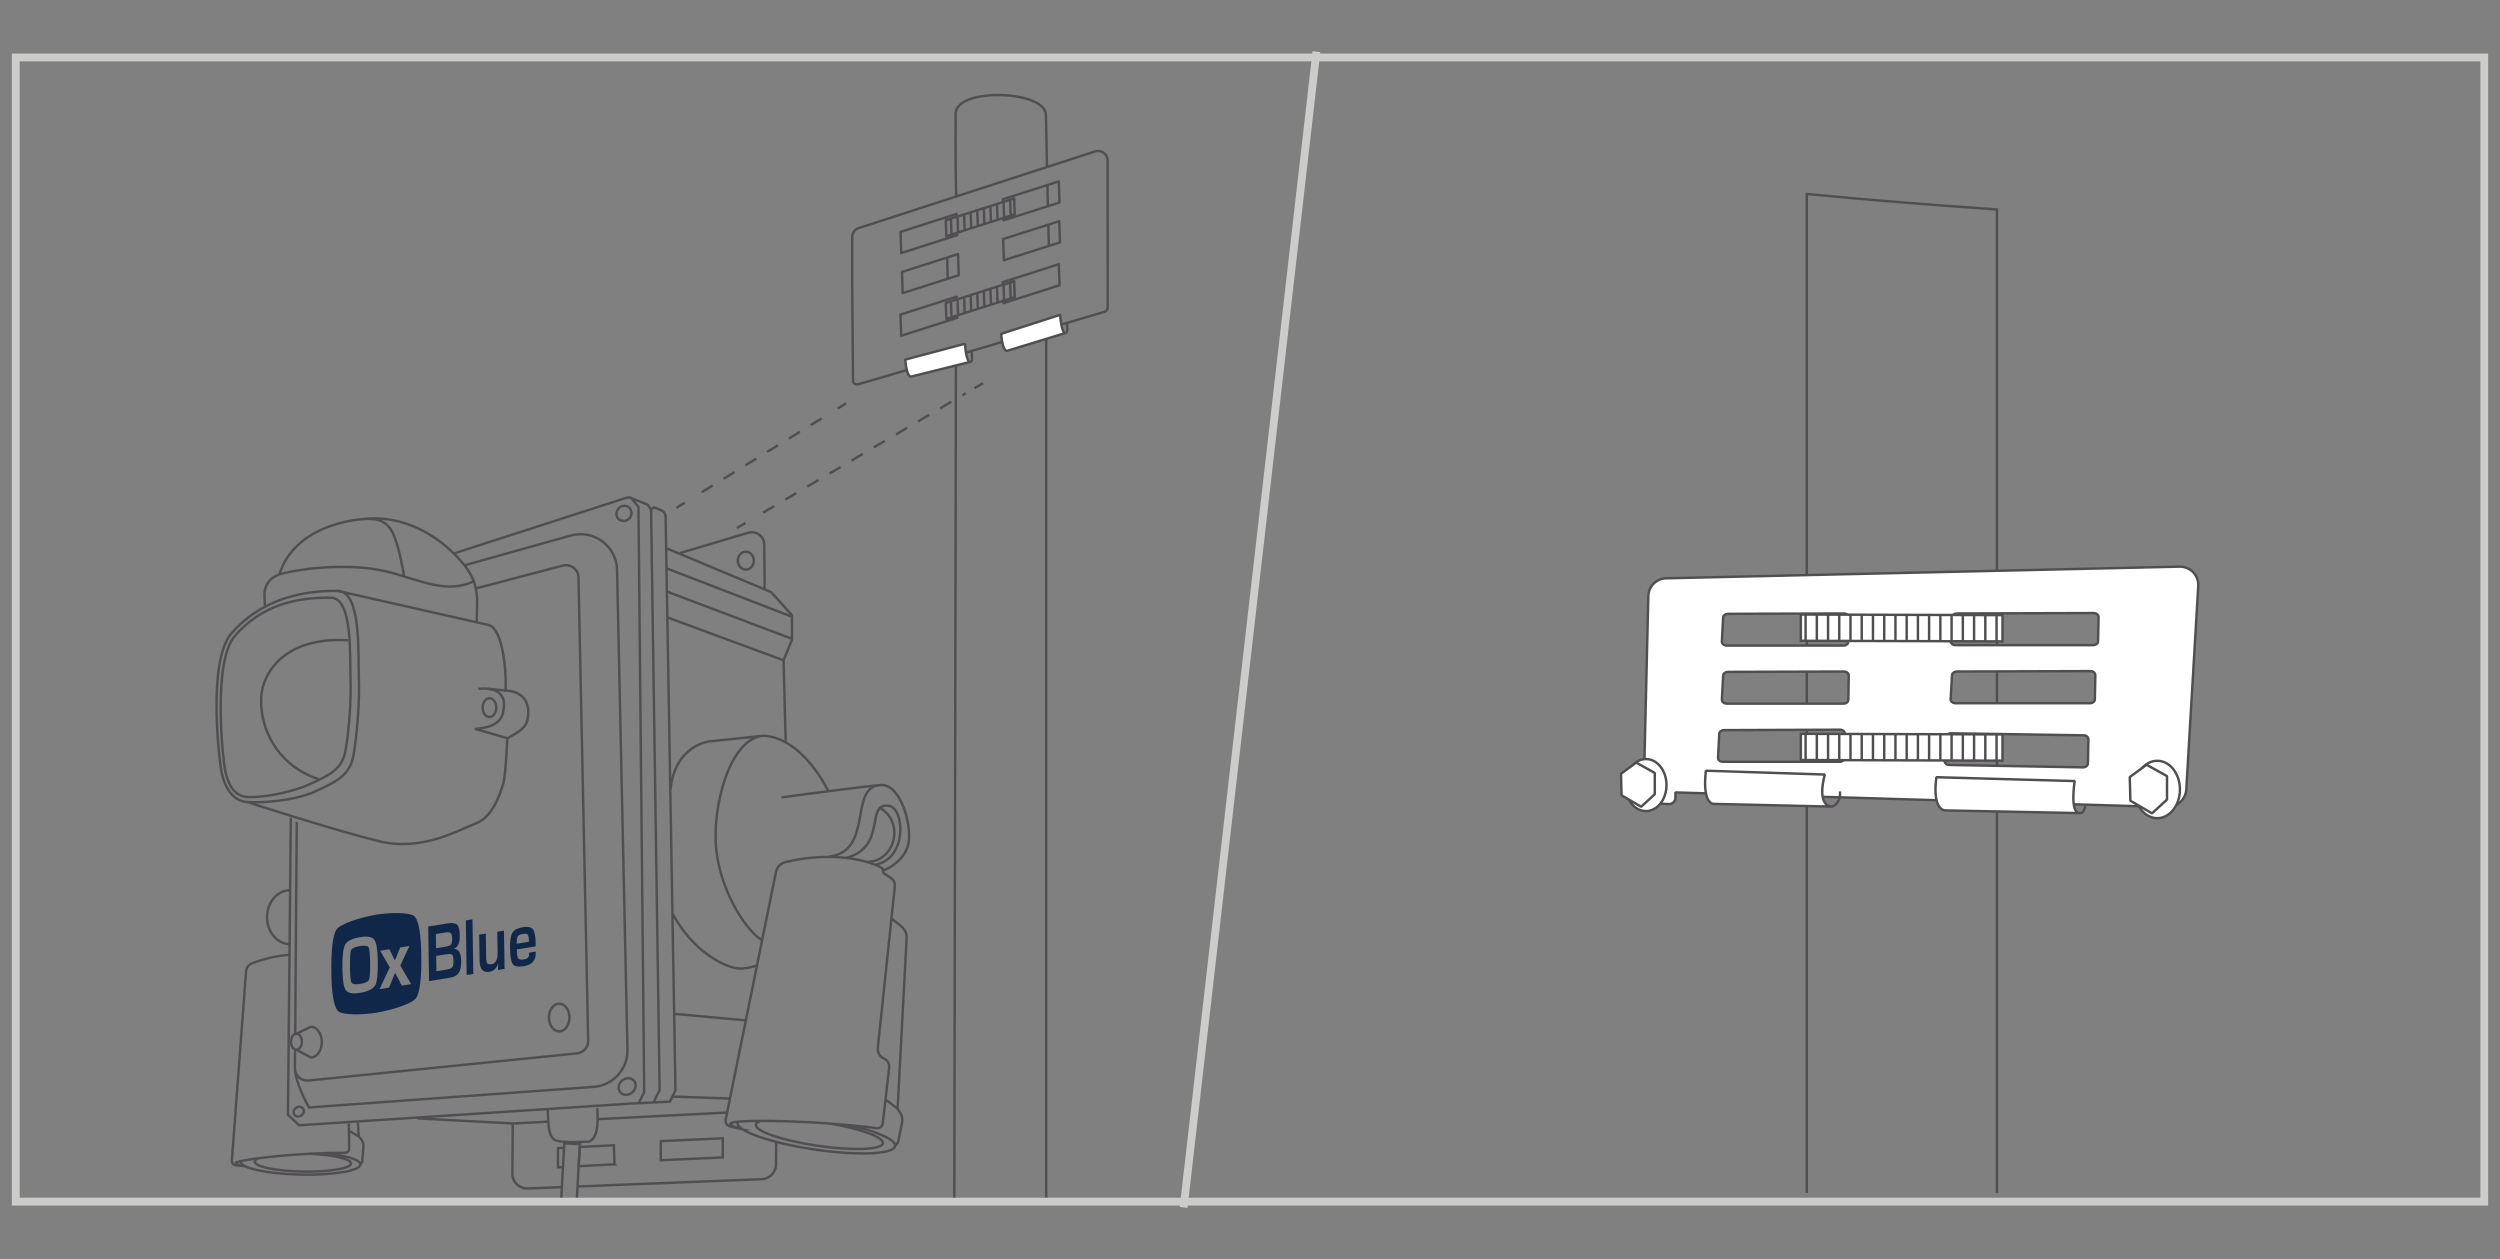 <?xml version="1.0" encoding="UTF-8"?><svg id="Layer_1" xmlns="http://www.w3.org/2000/svg" xmlns:xlink="http://www.w3.org/1999/xlink" viewBox="0 0 418.12 210.58"><rect x="0" y="0" width="418.12" height="210.58" fill="#808080" stroke="none"/><defs><style>.cls-1,.cls-2,.cls-3,.cls-4,.cls-5,.cls-6,.cls-7{fill:none;}.cls-8{fill:#11274a;}.cls-9{clip-path:url(#clippath-1);}.cls-10{clip-path:url(#clippath-3);}.cls-11{clip-path:url(#clippath-4);}.cls-12{clip-path:url(#clippath-2);}.cls-13{clip-path:url(#clippath-7);}.cls-14{clip-path:url(#clippath-6);}.cls-15{clip-path:url(#clippath-5);}.cls-2{stroke-dasharray:2.15 2.15;}.cls-2,.cls-3,.cls-4{stroke-miterlimit:10;}.cls-2,.cls-3,.cls-4,.cls-6,.cls-7{stroke:#504e51;stroke-width:.41px;}.cls-16{fill:#fff;}.cls-3{stroke-dasharray:2.14 2.14;}.cls-5{stroke:#ccccca;stroke-width:1.31px;}.cls-17{clip-path:url(#clippath);}.cls-6{stroke-linejoin:bevel;}.cls-7{stroke-linejoin:round;}</style><clipPath id="clippath"><rect class="cls-1" x="2.64" y="9.61" width="412.85" height="191.36"/></clipPath><clipPath id="clippath-1"><rect class="cls-1" x="2.64" y="9.61" width="412.85" height="191.36"/></clipPath><clipPath id="clippath-2"><rect class="cls-1" x="2.64" y="9.61" width="412.85" height="191.36"/></clipPath><clipPath id="clippath-3"><rect class="cls-1" x="2.64" y="9.61" width="412.85" height="191.36"/></clipPath><clipPath id="clippath-4"><rect class="cls-1" x="2.64" y="9.61" width="412.85" height="191.36"/></clipPath><clipPath id="clippath-5"><rect class="cls-1" x="2.64" y="9.61" width="412.85" height="191.36"/></clipPath><clipPath id="clippath-6"><rect class="cls-1" x="1.55" y="8.52" width="415.03" height="193.54"/></clipPath><clipPath id="clippath-7"><rect class="cls-1" x="1.55" y="8.52" width="415.03" height="193.54"/></clipPath></defs><g class="cls-17"><path class="cls-4" d="M41.4,134.16s14.96,4.84,22.08,6.55c7.12,1.71,13.11-1.85,16.1-2.99,2.99-1.14,4.13-5.27,4.56-6.55.43-1.28.71-7.69.71-7.69,3.28-1.71,3.36-2.56,3.49-4.01.14-1.57-.5-3.83-3.77-3.97.14-3.7-.57-10.4-2.85-10.97l-25.21-5.7M56.5,98.83c-6.43-.11-13.08,1.66-17.81,7.12-4.04,4.68-2.03,21.51-1.57,23.5.46,1.99,1.67,4.55,4.27,4.7,2.6.15,7.9-.23,11.27-1.76,3.37-1.53,5.82-2.6,6.44-5.98.61-3.37,1.07-9.04.92-13.03-.15-3.98.45-14.49-3.52-14.56ZM55.36,99.97c-5.98-.1-11.71,1.33-16.1,6.41-3.75,4.34-1.99,20.8-1.57,22.65.43,1.85,1.28,4.13,3.7,4.27,2.42.14,7.26-.71,10.4-2.14,3.13-1.42,5.41-2.42,5.98-5.56.57-3.13,1-8.41.85-12.11-.14-3.7.42-13.47-3.28-13.53ZM58.21,107.09c-11.25-.71-14.81,6.27-14.53,10.4,0,3.85,2.14,10.26,9.55,12.82M48.52,157.91c-2.13,0-3.86-2.02-3.86-4.51s1.73-4.51,3.86-4.51M60.01,190.07l-1.52-.89M60.28,194.75l.31-.48.19-2.54c.03-.43-.1-.86-.38-1.19l-.39-.46-.16-2.28M51.79,192.97c3.92.17,6.94.86,6.92,1.62-.02.83-3.63,1.43-8.08,1.35-4.45-.08-8.04-.82-8.03-1.65,0-.17.15-.32.43-.47M54.21,192.85c3.58.37,6.09,1.11,6.07,1.9-.02,1.06-4.52,1.82-10.04,1.7-5.52-.12-9.98-1.08-9.96-2.14M58.35,187.93l.05,4.18c0,.38-.3.69-.68.69-7.56-.02-16.48.98-18.03,1.56-1.01.37,1.28.7,1.28.7l-1.55-.18c-.39-.04-.67-.39-.64-.78l2.37-31.62c.04-.61.43-1.15,1-1.37,2.22-.84,4.28-1.26,6.06-1.41M150.13,185.44l-1.86-1.43M149.7,191.67l.49-.59.68-3.33c.11-.57,0-1.15-.31-1.64l-.44-.67,1.51-28.51c.04-.77-.29-1.51-.89-2l-1.62-1.3M138.78,187.9c5.16.89,9.03,2.29,8.89,3.3-.16,1.09-5.05,1.29-10.91.43-5.87-.85-10.5-2.43-10.34-3.53.03-.22.26-.4.64-.55M142,188.14c4.68,1.09,7.86,2.48,7.71,3.53-.21,1.4-6.28,1.65-13.56.57-7.28-1.08-13.02-3.09-12.81-4.49M124.11,188.87l-2.02-.49c-.51-.12-.82-.62-.72-1.13l8.41-41.42c.16-.8.76-1.45,1.55-1.64,8.47-2.03,14.76-.03,16.29,1.09l.13.72,1.26.85c.46.31.71.85.65,1.4l-2.85,27c-.07.72.29,1.41.93,1.75l.22.12c.52.28.82.85.75,1.44l-1.07,9.32c-.06.51-.51.86-1.02.8-9.99-1.29-21.96-1.45-24.1-.95-1.39.32,1.57,1.14,1.57,1.14ZM147.17,135.11c1.44.81,2.41,2.36,2.41,4.15,0,2.62-1.89,4.87-4.46,4.87M146.55,144.58c5.25-1.09,4.71-9.39,2.14-9.8-4.07-.65-.21,6.86-7.18,8.71M147.3,131.3c-5.47.22-1.07,11.1-8.68,11.97M130.69,133.36s13.72-1.85,16.62-2.07c2.89-.22,4.93,5.33,4.72,9.04-.21,3.7-4.18,5.22-4.18,5.22M127.97,123.04c-5.89,0-9.11,12.23-8.11,19.59,1,7.36,5.33,13.31,7.44,14.5M112.46,152.74c3.39,6.41,8.57,8.81,10.6,9.18,1.56.29,3.41-.42,3.41-.42M112.14,132.05c.75-7.4,6.43-8.04,6.43-8.04l9.11-.96c6.65.32,10.83,9.22,10.83,9.22M112.89,169.57l11.79,1.09M131.05,110.43l-19.56-7.22M132.47,106.84l-20.97-7.92M132.47,103.15l-20.97-8.09M69.79,187.04l15.97.86,5.85-.3M99.88,187.18l21.59-1.1M113.75,92.49l11.39-3.39c1.33-.39,2.67.59,2.68,1.98l.07,7.31M49.33,178.59c0,2.56,2.34,6.63,2.34,6.63l47.61-3.44c3.24-.23,5.73-2.97,5.66-6.21l-1.74-80.26c-.09-3.98-3.9-6.81-7.74-5.74l-17.73,4.96M79.44,98.45l14.67-3.85c1.32-.35,2.62.61,2.64,1.96l1.62,77.52c.02,1.08-.8,1.99-1.89,2.1l-44.84,4.53c-1.24.13-2.33-.84-2.32-2.07l.02-3.01M49.37,172.82l.26-35.35M108.89,85.23l1.43,97.1-1.07,2.14M106.78,184.58l.96-1.93-.96-97.88-1.21-1.48M112.46,183.4l9.58.33M48.64,136.76l-.48,49.67,1.87,1.77,55.47-3.63,6.54-.32.93-1.89-1.65-95.97c-.02-.47-.32-.88-.75-1.06l-1.17-.48-.51.38-.56-.81-2.76-1.13c-.26-.11-.56-.12-.83-.03l-28.93,9.34M111.59,91.75l17.38,7.28,3.32,3.67c.11.12.17.28.17.45v3.69c0,.09-.02.17-.05.26l-1.36,3.33.35,13.54"/><path class="cls-6" d="M80.01,115.21c3.99-.43,4.42,1.85,4.27,2.99-.14,1.14-.14,3.42-4.84,3.7l5.41,1.57"/></g><line class="cls-4" x1="84.57" y1="115.5" x2="81.73" y2="115.21"/><g class="cls-9"><ellipse class="cls-6" cx="81.86" cy="118.35" rx="1.14" ry="1.57"/><path class="cls-4" d="M96.98,191.36l-.03.48-.18,3.21-3.33,62.95-2.6-.14,3.31-62.67.19-3.22.04-.75,2.6.14ZM91.61,185.58c.12,2.45,0,4.89,1.63,5.24,1.63.35,5.24.11,5.24.11,1.4-.46,1.63-2.91,1.4-5.59M85.76,187.9l-.07,8.39c-.01,1.4,1.15,2.53,2.55,2.48l5.58-.22M96.5,198.44l30.88-1.22c1.4-.06,2.49-1.25,2.41-2.66l.03-3.39M60.1,86.88c2.5-.27,4.37-.09,5.53,2.14,1.16,2.23,1.96,7.41,1.96,7.41M46.72,96.07c4.01-1.16,12.13-1.87,17.76-.53,5.62,1.34,10.21,4.02,14.96,1.56M79.73,103.92c0-4.28.97-6.86-4.28-11.78-4.19-3.93-8.92-5.44-12.76-5.44s-13.38,1.34-15.97,9.37l-.49.22c-1.26.57-2.06,1.85-2,3.23l.08,1.81M50.67,185.39c.26.34.15.86-.25,1.15-.39.29-.92.25-1.18-.09-.26-.34-.15-.86.25-1.16.39-.29.92-.25,1.18.09ZM105.27,84.93c.48.47.47,1.28-.03,1.79-.5.52-1.3.55-1.79.08-.48-.47-.47-1.28.03-1.79.5-.52,1.31-.55,1.79-.08ZM106.03,180.75c.47.55.33,1.43-.3,1.96-.63.54-1.52.53-1.99-.02-.47-.55-.33-1.43.3-1.96.63-.54,1.52-.53,1.99.02Z"/><ellipse class="cls-7" cx="124.74" cy="93.77" rx="1.34" ry="1.5"/></g><path class="cls-4" d="M94.15,195.19l-.83.04v-3.21l1.02-.05M102.78,194.73l-6,.31.18-3.21,5.71-.3.1,3.19ZM120.89,193.57l-10.37.48v-3.2l10.37-.48v3.2Z"/><g class="cls-12"><path class="cls-8" d="M60.19,158.23c-.85.14-1.34.37-1.48.69-.14.32-.19,1.37-.17,3.14.02,1.31.11,2.09.29,2.33.17.24.66.29,1.48.16.78-.13,1.25-.35,1.4-.68.15-.33.22-1.25.19-2.78-.02-1.53-.11-2.42-.26-2.67-.15-.25-.64-.31-1.45-.18"/><path class="cls-8" d="M69.44,153.37c-.62-.87-4.31-.75-6.43-.41-2.39.39-6.19,1.5-6.79,2.58-.6,1.08-.86,3.54-.8,7.37.05,3.22.39,5.26,1.03,6.1.64.85,4.33.72,6.45.37,2.36-.38,6.15-1.48,6.75-2.54.6-1.06.87-3.43.81-7.11-.05-3.37-.39-5.49-1.02-6.36M62.72,164.82c-.34.6-1.18,1.01-2.52,1.23-1.21.2-1.99.05-2.35-.42-.36-.48-.55-1.63-.58-3.46-.03-2.18.12-3.57.46-4.19s1.18-1.03,2.54-1.25c1.2-.2,1.99-.05,2.34.45.35.49.55,1.7.58,3.61.03,2.09-.12,3.44-.46,4.04M67.2,164.83l-1.12-2.14-1.02,2.49-1.58.26,1.71-3.65-1.61-2.78,1.54-.25.93,1.88.88-2.17,1.54-.25-1.52,3.27,1.8,3.1-1.55.25Z"/><path class="cls-8" d="M71.76,164.09l-.14-9.13,3.27-.53c.76-.12,1.29-.04,1.57.25.28.29.43.9.44,1.84.02,1.13-.3,1.85-.94,2.15v.03c.76.04,1.15.7,1.17,1.99.01.93-.12,1.61-.41,2.03-.28.42-.79.69-1.52.81l-3.44.56ZM72.94,158.59l1.54-.25c.5-.08.82-.21.95-.38.13-.17.2-.53.19-1.08,0-.73-.32-1.05-.92-.95l-1.8.29.04,2.37ZM73,162.43l1.38-.22.44-.08c.42-.07.7-.2.84-.38.13-.19.19-.54.18-1.08,0-.55-.08-.89-.23-1.01-.14-.12-.49-.13-1.05-.04l-1.61.26.04,2.56Z"/></g><polygon class="cls-8" points="77.91 153.94 78.05 163.07 79.16 162.89 79.02 153.76 77.91 153.94"/><g class="cls-10"><path class="cls-8" d="M84.29,155.65l.1,6.4-1.11.18.04-1.11h-.02c-.2.82-.7,1.29-1.48,1.42-1.05.17-1.59-.47-1.61-1.92l-.07-4.3,1.11-.18.06,3.93c0,.54.07.89.18,1.04.11.15.34.2.69.15.71-.12,1.06-.76,1.04-1.94l-.05-3.49,1.11-.18Z"/><path class="cls-8" d="M88.48,159.33l1.12-.18v.25c.02,1.25-.65,1.98-2.01,2.2-.92.15-1.53.03-1.82-.35-.29-.38-.45-1.28-.47-2.68-.02-1.24.12-2.11.41-2.58.29-.48.87-.78,1.74-.92.83-.13,1.39-.02,1.68.35s.44,1.17.46,2.39v.47s-3.14.51-3.14.51c0,.14,0,.24,0,.28,0,.63.08,1.04.23,1.22.14.19.43.24.85.18.41-.07.67-.17.79-.31.12-.15.18-.42.17-.82M88.46,157.51v-.25c-.02-.51-.08-.83-.22-.96-.13-.13-.41-.16-.84-.09-.42.07-.69.2-.81.41-.12.21-.18.61-.17,1.22l2.03-.33Z"/><path class="cls-4" d="M95.24,170.18c0,1.28-.77,2.32-1.71,2.32s-1.72-1.04-1.72-2.32.77-2.32,1.72-2.32,1.71,1.04,1.71,2.32ZM49.58,175.57l2.41,1.29c1.01,0,1.83-1.15,1.83-2.57s-.82-2.57-1.83-2.57l-2.41,1.18M50.49,174.23c0,.74-.41,1.34-.91,1.34s-.91-.6-.91-1.34.41-1.34.91-1.34.91.6.91,1.34Z"/></g><path class="cls-7" d="M167.78,39.98l9.38-2.99.12,3.54-9.38,3-.12-3.54ZM168.95,47.36l.08,2.42M167.85,47.71l.08,2.42M166.75,48.06l.08,2.42M165.65,48.41l.08,2.42M164.55,48.76l.08,2.42M163.45,49.12l.08,2.42M162.35,49.47l.08,2.42M161.25,49.82l.08,2.42M160.15,50.17l.08,2.42M159.05,50.52l.08,2.42M169.62,47.03l.09,2.66-11.44,3.65-.09-2.66,11.44-3.65ZM177.08,44.17l.12,3.54-9.38,3v-.4s1.88-.61,1.88-.61l-.09-2.66-1.9.61v-.47s9.36-2.99,9.36-2.99ZM158.18,50.68l.09,2.66,1.82-.58v.4s-9.36,2.99-9.36,2.99l-.12-3.54,9.38-2.99v.47s-1.8.58-1.8.58ZM168.95,33.52l.08,2.42M167.85,33.88l.08,2.42M166.75,34.23l.08,2.42M165.65,34.58l.08,2.42M164.55,34.93l.08,2.42M163.45,35.28l.08,2.42M162.35,35.63l.08,2.42M161.25,35.99l.08,2.42M160.15,36.34l.08,2.42M159.05,36.69l.08,2.42M169.62,33.19l.09,2.66-11.44,3.65-.09-2.66,11.44-3.65ZM177.08,30.33l.12,3.54-9.38,2.99v-.4s1.88-.61,1.88-.61l-.09-2.66-1.9.61v-.47s9.36-2.99,9.36-2.99ZM158.18,36.85l.09,2.66,1.82-.58v.4s-9.36,2.99-9.36,2.99l-.12-3.54,9.38-3v.47s-1.8.58-1.8.58Z"/><g class="cls-11"><path class="cls-4" d="M175.42,41.15l-.09-3.64M175.26,34.56l-.09-3.64M175.11,28.05l-.18-8.82c0-4.18-15.44-4.72-15.11,0,.05.69-.1,5.69.1,13.83"/></g><polygon class="cls-7" points="150.86 45.48 160.23 42.48 160.35 46.02 150.97 49.02 150.86 45.48"/><g class="cls-15"><path class="cls-4" d="M143.48,64.29l41.21-12.13c.34-.09.57-.4.57-.75l-.02-24.58c0-1.08-1.07-1.84-2.1-1.5l-39.53,12.82c-.64.22-1.08.82-1.08,1.5v7.97l.14,16.04c0,.42.4.72.8.61ZM174.97,55.56v166.73h-15.41l.32-162.6M158.5,46.65l-.09-3.64"/><path class="cls-6" d="M178.25,55.66c.47-.02.16-1.71.16-1.71"/><path class="cls-16" d="M167.45,55.83l9.86-3.18s.18,3.29.94,3.02l-9.65,2.96s-.87.68-1.16-2.79"/><path class="cls-6" d="M167.45,55.83l9.86-3.18s.18,3.29.94,3.02l-9.65,2.96s-.87.68-1.16-2.79Z"/><path class="cls-6" d="M162.32,60.51c.47-.02.16-1.71.16-1.71"/><path class="cls-16" d="M151.4,60.14l9.99-2.65s.18,3.29.94,3.02l-9.77,2.43s-.87.68-1.16-2.79"/><path class="cls-6" d="M151.4,60.14l9.99-2.65s.18,3.29.94,3.02l-9.77,2.43s-.87.68-1.16-2.79Z"/></g><line class="cls-4" x1="123.24" y1="88.32" x2="124.67" y2="87.48"/><line class="cls-2" x1="127.62" y1="85.74" x2="161.52" y2="65.78"/><line class="cls-4" x1="162.99" y1="64.92" x2="164.43" y2="64.07"/><line class="cls-4" x1="113.12" y1="84.95" x2="114.54" y2="84.07"/><line class="cls-3" x1="117.37" y1="82.32" x2="138.66" y2="69.21"/><line class="cls-4" x1="140.08" y1="68.33" x2="141.5" y2="67.46"/><g class="cls-14"><rect class="cls-5" x="2.64" y="9.61" width="412.85" height="191.36"/><line class="cls-5" x1="220.17" y1="8.64" x2="197.96" y2="201.94"/><path class="cls-4" d="M333.99,199.5V35.03c-10.62-.72-21.22-1.56-31.81-2.59v167.06"/><path class="cls-6" d="M347.87,135.99c1.03.18,1.03-2.73,1.03-2.73"/><path class="cls-16" d="M350.9,107.26c0,.35-.38.64-.83.64h-23c-.47,0-.85-.31-.83-.68l.24-4c.02-.35.38-.62.83-.62l22.84-.07c.46,0,.84.3.83.66l-.08,4.07ZM309.12,107.33c0,.35-.37.64-.81.64h-19.52c-.46,0-.83-.32-.81-.69l.21-4c.02-.35.37-.62.81-.62l19.38-.06c.45,0,.82.3.82.66l-.07,4.07ZM350.36,116.97c0,.36-.37.64-.81.64h-22.5c-.46,0-.83-.31-.81-.68l.23-4c.02-.34.38-.62.81-.62l22.34-.07c.45,0,.82.3.82.66l-.08,4.07ZM349.19,127.7c0,.36-.38.65-.83.64l-22.33-.4c-.46,0-.82-.32-.79-.68l.23-4c.02-.35.39-.63.83-.62l22.18.34c.45,0,.8.3.8.66l-.08,4.07ZM309.12,117.04c0,.36-.37.64-.81.64h-19.52c-.46,0-.83-.32-.81-.69l.21-4c.02-.35.37-.62.81-.62l19.38-.06c.45,0,.82.3.82.66l-.07,4.07ZM308.48,126.77c0,.36-.37.64-.81.64h-19.52c-.46,0-.83-.31-.81-.68l.2-4c.02-.35.37-.62.81-.62l19.38-.07c.45,0,.82.29.82.66l-.07,4.07ZM364.54,94.77l-85.88,1.95c-1.62.04-2.94,1.34-2.98,2.96l-.8,33.82c-.01.42.31.77.73.8l3.49.18c.6.03,1.11-.45,1.11-1.06v-.89l82.21,2.45c1.69.05,3.11-1.24,3.23-2.92l2-34.02c.13-1.8-1.32-3.31-3.12-3.27"/><path class="cls-6" d="M350.9,107.26c0,.35-.38.64-.83.64h-23c-.47,0-.85-.31-.83-.68l.24-4c.02-.35.38-.62.83-.62l22.84-.07c.46,0,.84.3.83.66l-.08,4.07ZM309.12,107.33c0,.35-.37.64-.81.64h-19.52c-.46,0-.83-.32-.81-.69l.21-4c.02-.35.37-.62.81-.62l19.38-.06c.45,0,.82.3.82.66l-.07,4.07ZM350.36,116.97c0,.36-.37.64-.81.64h-22.5c-.46,0-.83-.31-.81-.68l.23-4c.02-.34.38-.62.81-.62l22.34-.07c.45,0,.82.3.82.66l-.08,4.07ZM349.19,127.7c0,.36-.38.65-.83.64l-22.33-.4c-.46,0-.82-.32-.79-.68l.23-4c.02-.35.39-.63.83-.62l22.18.34c.45,0,.8.3.8.66l-.08,4.07ZM309.12,117.04c0,.36-.37.64-.81.64h-19.52c-.46,0-.83-.32-.81-.69l.21-4c.02-.35.37-.62.81-.62l19.38-.06c.45,0,.82.3.82.66l-.07,4.07ZM308.48,126.77c0,.36-.37.64-.81.64h-19.52c-.46,0-.83-.31-.81-.68l.2-4c.02-.35.37-.62.81-.62l19.38-.07c.45,0,.82.29.82.66l-.07,4.07ZM364.54,94.77l-85.88,1.95c-1.62.04-2.94,1.34-2.98,2.96l-.8,33.82c-.01.42.31.77.73.8l3.49.18c.6.03,1.11-.45,1.11-1.06v-.89l82.21,2.45c1.69.05,3.11-1.24,3.23-2.92l2-34.02c.13-1.8-1.32-3.31-3.12-3.27Z"/><path class="cls-16" d="M285.3,128.9l19.9.64s-1.54,5.18,1.18,5.36l-19.72-.45s-2,.27-1.36-5.54"/><path class="cls-6" d="M285.3,128.9l19.9.64s-1.54,5.18,1.18,5.36l-19.72-.45s-2,.27-1.36-5.54Z"/><path class="cls-6" d="M306.38,134.9s1.45-.27,1.36-2.54"/><path class="cls-16" d="M323.85,129.99l23.14.64s-.9,5.45.88,5.36l-22.44-.45s-2.32.27-1.58-5.54"/><path class="cls-6" d="M323.85,129.99l23.14.64s-.9,5.45.88,5.36l-22.44-.45s-2.32.27-1.58-5.54Z"/><path class="cls-16" d="M278.72,131.3c0,2.4-1.54,4.35-3.44,4.35s-3.44-1.95-3.44-4.35,1.54-4.35,3.44-4.35,3.44,1.95,3.44,4.35"/><ellipse class="cls-6" cx="275.28" cy="131.3" rx="3.44" ry="4.35"/></g><polygon class="cls-16" points="271.11 129.41 273.66 127.54 276.76 129.28 276.76 132.83 274.48 134.93 271.2 133.01 271.11 129.41"/><polygon class="cls-6" points="271.11 129.41 273.66 127.54 276.76 129.28 276.76 132.83 274.48 134.93 271.2 133.01 271.11 129.41"/><g class="cls-13"><path class="cls-16" d="M364.59,132.04c0,2.65-1.7,4.8-3.79,4.8s-3.8-2.15-3.8-4.8,1.7-4.8,3.8-4.8,3.79,2.15,3.79,4.8"/><path class="cls-6" d="M364.59,132.04c0,2.65-1.7,4.8-3.79,4.8s-3.8-2.15-3.8-4.8,1.7-4.8,3.8-4.8,3.79,2.15,3.79,4.8Z"/></g><polygon class="cls-16" points="356.2 129.96 359.01 127.9 362.43 129.81 362.43 133.72 359.92 136.03 356.3 133.92 356.2 129.96"/><polygon class="cls-6" points="356.2 129.96 359.01 127.9 362.43 129.81 362.43 133.72 359.92 136.03 356.3 133.92 356.2 129.96"/><polygon class="cls-16" points="334.92 102.88 301.19 102.78 301.19 107.17 334.91 107.27 334.92 102.88"/><polygon class="cls-4" points="334.92 102.88 301.19 102.78 301.19 107.17 334.91 107.27 334.92 102.88"/><path class="cls-4" d="M301.98,102.7v4.38M303.86,102.7v4.38M305.74,102.71v4.38M307.61,102.72v4.38M309.49,102.72v4.38M311.37,102.73v4.38M313.25,102.73v4.38M315.13,102.74v4.38M317.01,102.74v4.38M318.89,102.75v4.38M320.77,102.76v4.38M322.64,102.84v4.38M324.52,102.85v4.38M326.4,102.86v4.38M328.28,102.86v4.38M330.16,102.87v4.38M332.04,102.87v4.38M333.92,102.88v4.38"/><polygon class="cls-16" points="334.92 122.83 301.19 122.73 301.19 127.11 334.91 127.22 334.92 122.83"/><polygon class="cls-4" points="334.92 122.83 301.19 122.73 301.19 127.11 334.91 127.22 334.92 122.83"/><path class="cls-4" d="M301.98,122.65v4.38M303.86,122.65v4.38M305.74,122.66v4.38M307.61,122.67v4.38M309.49,122.67v4.38M311.37,122.68v4.38M313.25,122.68v4.38M315.13,122.69v4.38M317.01,122.69v4.38M318.89,122.7v4.38M320.77,122.71v4.38M322.64,122.8v4.38M324.52,122.8v4.38M326.4,122.81v4.38M328.28,122.81v4.38M330.16,122.82v4.38M332.04,122.82v4.38M333.92,122.83v4.38"/></svg>